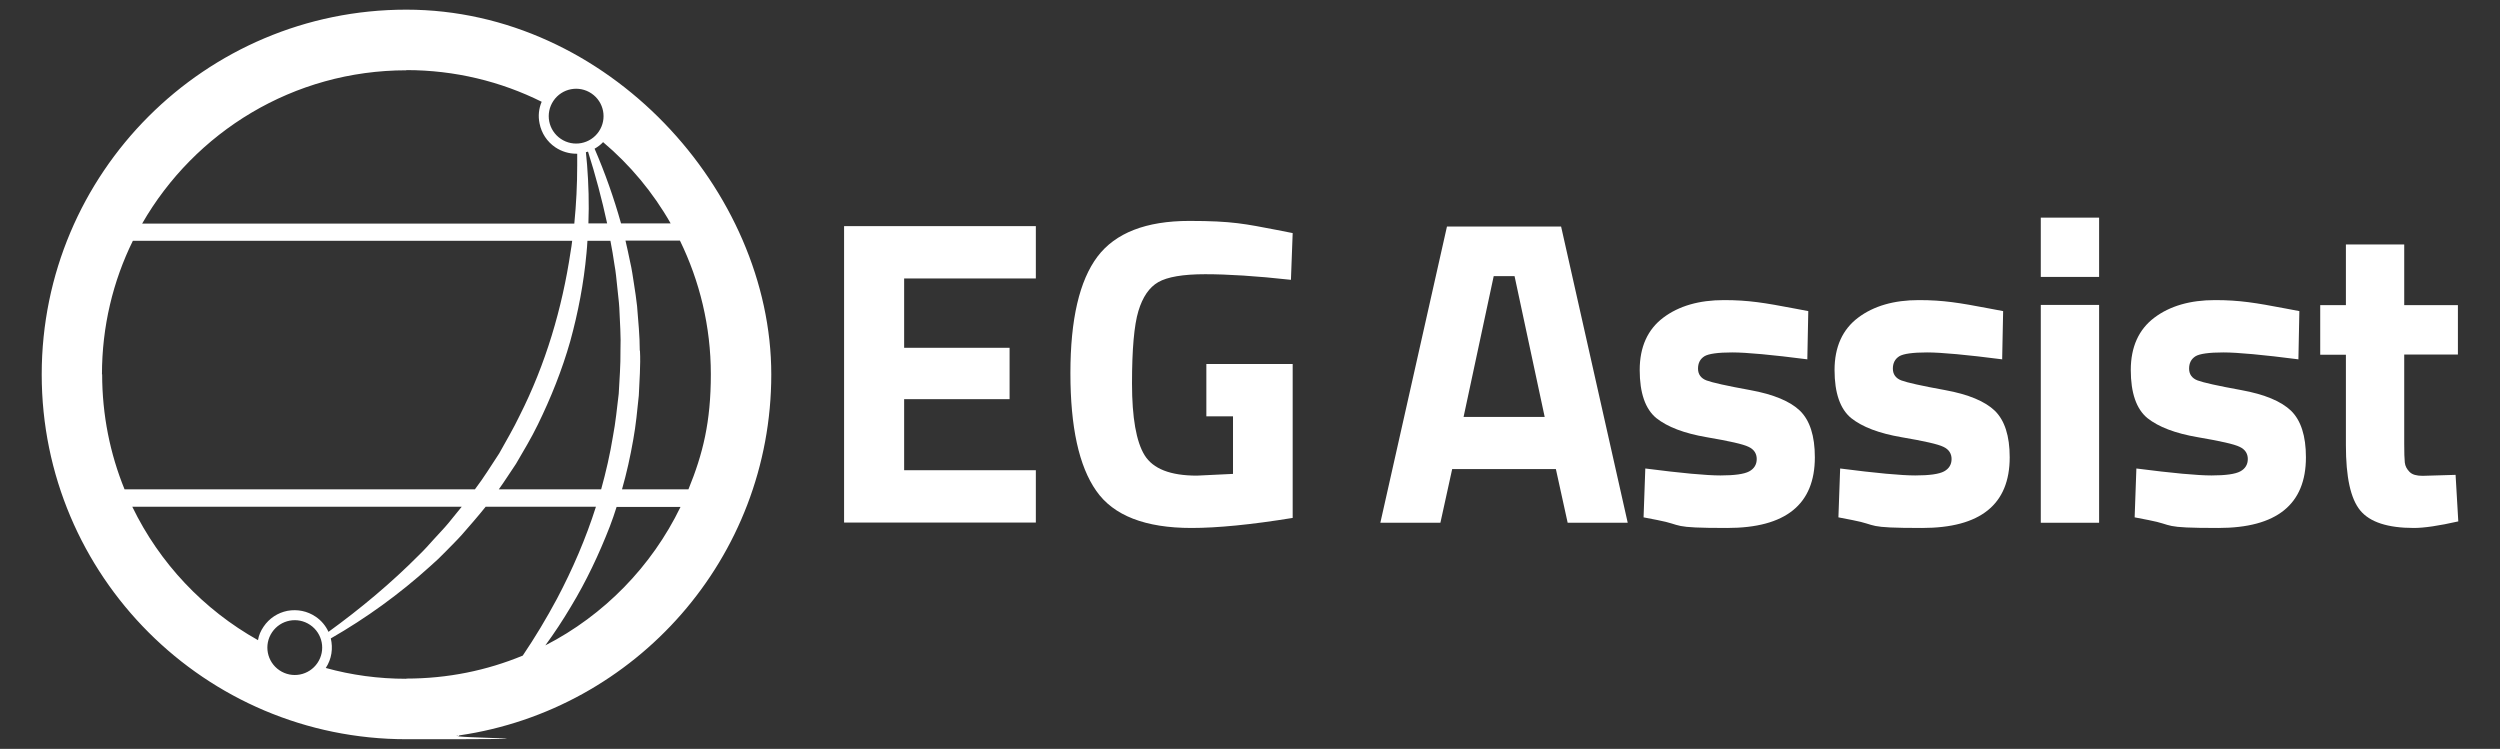<svg xmlns="http://www.w3.org/2000/svg" id="Capa_2" viewBox="0 0 1294.6 387.8"><rect x="0" y="0" width="1294.6" height="387.8" fill="#333333" stroke="none"/><defs><style>      .st0 {        fill: #fff;      }    </style></defs><g><path class="st0" d="M210.4,5C106.1,5,21.6,89.6,21.6,193.9s84.6,188.9,188.9,188.9,17.9-.6,26.6-1.9c-.6.6-1.2,1.3-1.9,1.9.9-.7,1.8-1.3,2.7-2,91.3-13.3,161.5-91.9,161.5-186.9S314.8,5,210.4,5ZM52.8,193.9c0-24.8,5.7-48.3,16-69.2h227.5c-.2,1.9-.5,3.7-.8,5.5-4.4,29.6-13,58.5-26.4,85-3.2,6.7-7,13.1-10.6,19.6-4.1,6.2-8,12.6-12.5,18.5,0,0,0,0,0,.1H64.5c-7.5-18.4-11.6-38.5-11.6-59.6ZM267.2,240.2c3.9-6.7,7.9-13.3,11.3-20.3,6.8-13.9,12.6-28.4,16.8-43.2,4.1-14.9,7-30.1,8.4-45.5.2-2.2.4-4.3.5-6.5h11.9c.8,4.1,1.5,8.2,2.1,12.4.7,3.7,1,7.4,1.4,11.1.3,3.7.9,7.4,1.1,11.1.3,7.5.9,14.9.6,22.3.1,7.4-.5,14.9-.9,22.3-.9,7.4-1.6,14.8-3,22.1-1.5,9.2-3.6,18.4-6.1,27.4h-53c3.1-4.3,5.9-8.8,8.9-13.2ZM304,85.2c-.2-2.1-.4-4.3-.6-6.4.4,0,.7-.2,1.1-.3,3.9,12.3,7.2,24.7,9.9,37.2h-9.7c.4-10.2.1-20.4-.7-30.5ZM331.3,181.6c0-7.7-.8-15.4-1.4-23.1-.4-3.8-1-7.6-1.6-11.5-.6-3.8-1.1-7.6-2-11.4-.7-3.7-1.6-7.3-2.4-11h28.2c10.2,20.9,16,44.4,16,69.2s-4.1,41.2-11.6,59.6h-34.4c2.4-8.4,4.3-17,5.8-25.6,1.4-7.6,2.1-15.3,2.9-23,.3-7.7,1-15.5.6-23.2ZM347.3,115.7h-25.7c-3.7-13.2-8.3-26.2-13.7-38.7,1.6-.9,3.1-2,4.4-3.4,14,11.8,25.9,26.1,35,42.1ZM286.6,52.2c4.4-6.5,13.2-8.2,19.7-3.8,6.5,4.4,8.2,13.2,3.8,19.7-4.4,6.5-13.2,8.2-19.7,3.8-6.5-4.4-8.2-13.2-3.8-19.7ZM210.4,36.3c25.2,0,49,5.9,70.1,16.4-1.5,3.5-1.9,7.4-1.1,11.2,1,5.1,3.9,9.5,8.2,12.4,3.3,2.2,7.1,3.3,10.8,3.3s.3,0,.5,0c0,2,0,4,0,5.9,0,10.1-.5,20.2-1.5,30.3H73.6c27.2-47.4,78.3-79.4,136.9-79.4ZM133.6,331.5c-28.2-15.8-51-39.9-65.1-69.1h170.6c-2.3,2.8-4.6,5.6-6.9,8.5-2.4,2.9-5,5.5-7.5,8.3-2.5,2.8-5,5.6-7.7,8.2-14.4,14.5-30.2,27.7-46.9,39.8-1.4-3.1-3.7-5.9-6.7-7.9-4.3-2.9-9.4-3.9-14.5-3-5.1,1-9.5,3.9-12.4,8.2-1.5,2.2-2.5,4.5-2.9,7ZM164.4,343.3c-4.4,6.5-13.2,8.2-19.7,3.8-6.5-4.4-8.2-13.2-3.8-19.7,4.4-6.5,13.2-8.2,19.7-3.8,6.5,4.4,8.2,13.2,3.8,19.7ZM210.4,351.5c-14.4,0-28.4-1.9-41.7-5.6,3.1-4.7,3.8-10.2,2.6-15.3,18.3-10.5,35.6-23,51.4-37.3,2.9-2.5,5.7-5.2,8.4-8,2.7-2.8,5.5-5.5,8-8.3,4.2-4.8,8.4-9.6,12.4-14.6h57.1c-5.2,16.4-12.1,32.4-20.2,47.7-5.4,10.1-11.3,19.9-17.7,29.4-18.6,7.7-38.9,11.9-60.3,11.9ZM282.4,334.2c4.7-6.4,9.1-13.1,13.2-20,8-13.2,14.6-27.2,20.2-41.6,1.3-3.3,2.4-6.7,3.5-10.1h33.1c-14.9,30.8-39.6,56.1-70,71.7Z"></path><g><path class="st0" d="M437.1,270.7V117.1h99.3v27.1h-68.2v35.9h54.6v26.6h-54.6v36.8h68.2v27.1h-99.3Z"></path><path class="st0" d="M624.7,215.6v-27.1h44.7v79.7c-21.5,3.5-39,5.2-52.4,5.2-23.9,0-40.4-6.4-49.3-19.2-9-12.8-13.4-33.1-13.4-61s4.7-47.9,14-60.3c9.3-12.3,25.2-18.5,47.6-18.5s29.1,1.6,45.4,4.7l8.1,1.6-.9,24.2c-18.1-2-32.9-2.9-44.4-2.9s-19.6,1.4-24.3,4.1c-4.7,2.7-8.1,7.7-10.3,15-2.2,7.3-3.3,19.8-3.3,37.5s2.2,30.1,6.5,37.1c4.4,7.1,13.4,10.6,27.1,10.6l18.7-.9v-29.8h-14Z"></path></g></g><g><path class="st0" d="M714.8,270.7l34.5-153.4h59.1l34.5,153.4h-31.1l-6.1-27.8h-53.7l-6.1,27.8h-31.1ZM773.5,143l-15.6,72.9h42l-15.6-72.9h-10.8Z"></path><path class="st0" d="M936.1,186.1c-18.7-2.4-31.7-3.6-39.1-3.6s-12.3.7-14.4,2c-2.2,1.4-3.3,3.5-3.3,6.4s1.5,5,4.4,6.1c2.9,1.1,10.5,2.8,22.6,5,12.1,2.2,20.7,5.8,25.8,10.7,5.1,5,7.7,13,7.7,24.1,0,24.4-15.1,36.6-45.4,36.6s-22-1.4-36.1-4.1l-7.2-1.4.9-25.3c18.6,2.4,31.6,3.6,38.9,3.6s12.3-.7,14.9-2.1c2.6-1.4,3.9-3.6,3.9-6.4s-1.4-5-4.2-6.3c-2.8-1.4-10-3-21.7-5-11.7-2-20.3-5.3-26.1-9.9-5.7-4.7-8.6-13-8.6-24.9s4.1-21,12.2-27.1c8.1-6.1,18.6-9.1,31.4-9.1s21,1.4,36.3,4.3l7.4,1.4-.5,25Z"></path><path class="st0" d="M1037,186.1c-18.7-2.4-31.7-3.6-39.1-3.6s-12.3.7-14.4,2c-2.2,1.4-3.3,3.5-3.3,6.4s1.5,5,4.4,6.1c2.9,1.1,10.5,2.8,22.6,5,12.1,2.2,20.7,5.8,25.8,10.7,5.1,5,7.7,13,7.7,24.1,0,24.4-15.1,36.6-45.4,36.6s-22-1.4-36.1-4.1l-7.2-1.4.9-25.3c18.6,2.4,31.6,3.6,38.9,3.6s12.3-.7,14.9-2.1c2.6-1.4,3.9-3.6,3.9-6.4s-1.4-5-4.2-6.3c-2.8-1.4-10-3-21.7-5-11.7-2-20.3-5.3-26.1-9.9-5.7-4.7-8.6-13-8.6-24.9s4.1-21,12.2-27.1c8.1-6.1,18.6-9.1,31.4-9.1s21,1.4,36.3,4.3l7.4,1.4-.5,25Z"></path><path class="st0" d="M1056.8,143.4v-30.7h30.2v30.7h-30.2ZM1056.8,270.7v-112.8h30.2v112.8h-30.2Z"></path><path class="st0" d="M1190.4,186.1c-18.7-2.4-31.7-3.6-39.1-3.6s-12.3.7-14.4,2c-2.2,1.4-3.3,3.5-3.3,6.4s1.5,5,4.4,6.1c2.9,1.1,10.5,2.8,22.6,5,12.1,2.2,20.7,5.8,25.8,10.7,5.1,5,7.7,13,7.7,24.1,0,24.4-15.1,36.6-45.4,36.6s-22-1.4-36.1-4.1l-7.2-1.4.9-25.3c18.6,2.4,31.6,3.6,38.9,3.6s12.3-.7,14.9-2.1c2.6-1.4,3.9-3.6,3.9-6.4s-1.4-5-4.2-6.3c-2.8-1.4-10-3-21.7-5-11.7-2-20.3-5.3-26.1-9.9-5.7-4.7-8.6-13-8.6-24.9s4.1-21,12.2-27.1c8.1-6.1,18.6-9.1,31.4-9.1s21,1.4,36.3,4.3l7.4,1.4-.5,25Z"></path><path class="st0" d="M1272.8,183.6h-27.8v46.3c0,4.5.1,7.7.3,9.6.2,1.9,1.1,3.5,2.5,4.9,1.4,1.4,3.6,2,6.7,2l17.1-.5,1.4,24.1c-10.1,2.3-17.8,3.4-23,3.4-13.5,0-22.8-3-27.8-9.1-5-6.1-7.4-17.3-7.4-33.7v-46.9h-13.3v-25.7h13.3v-31.4h30.2v31.4h27.8v25.7Z"></path></g></svg>